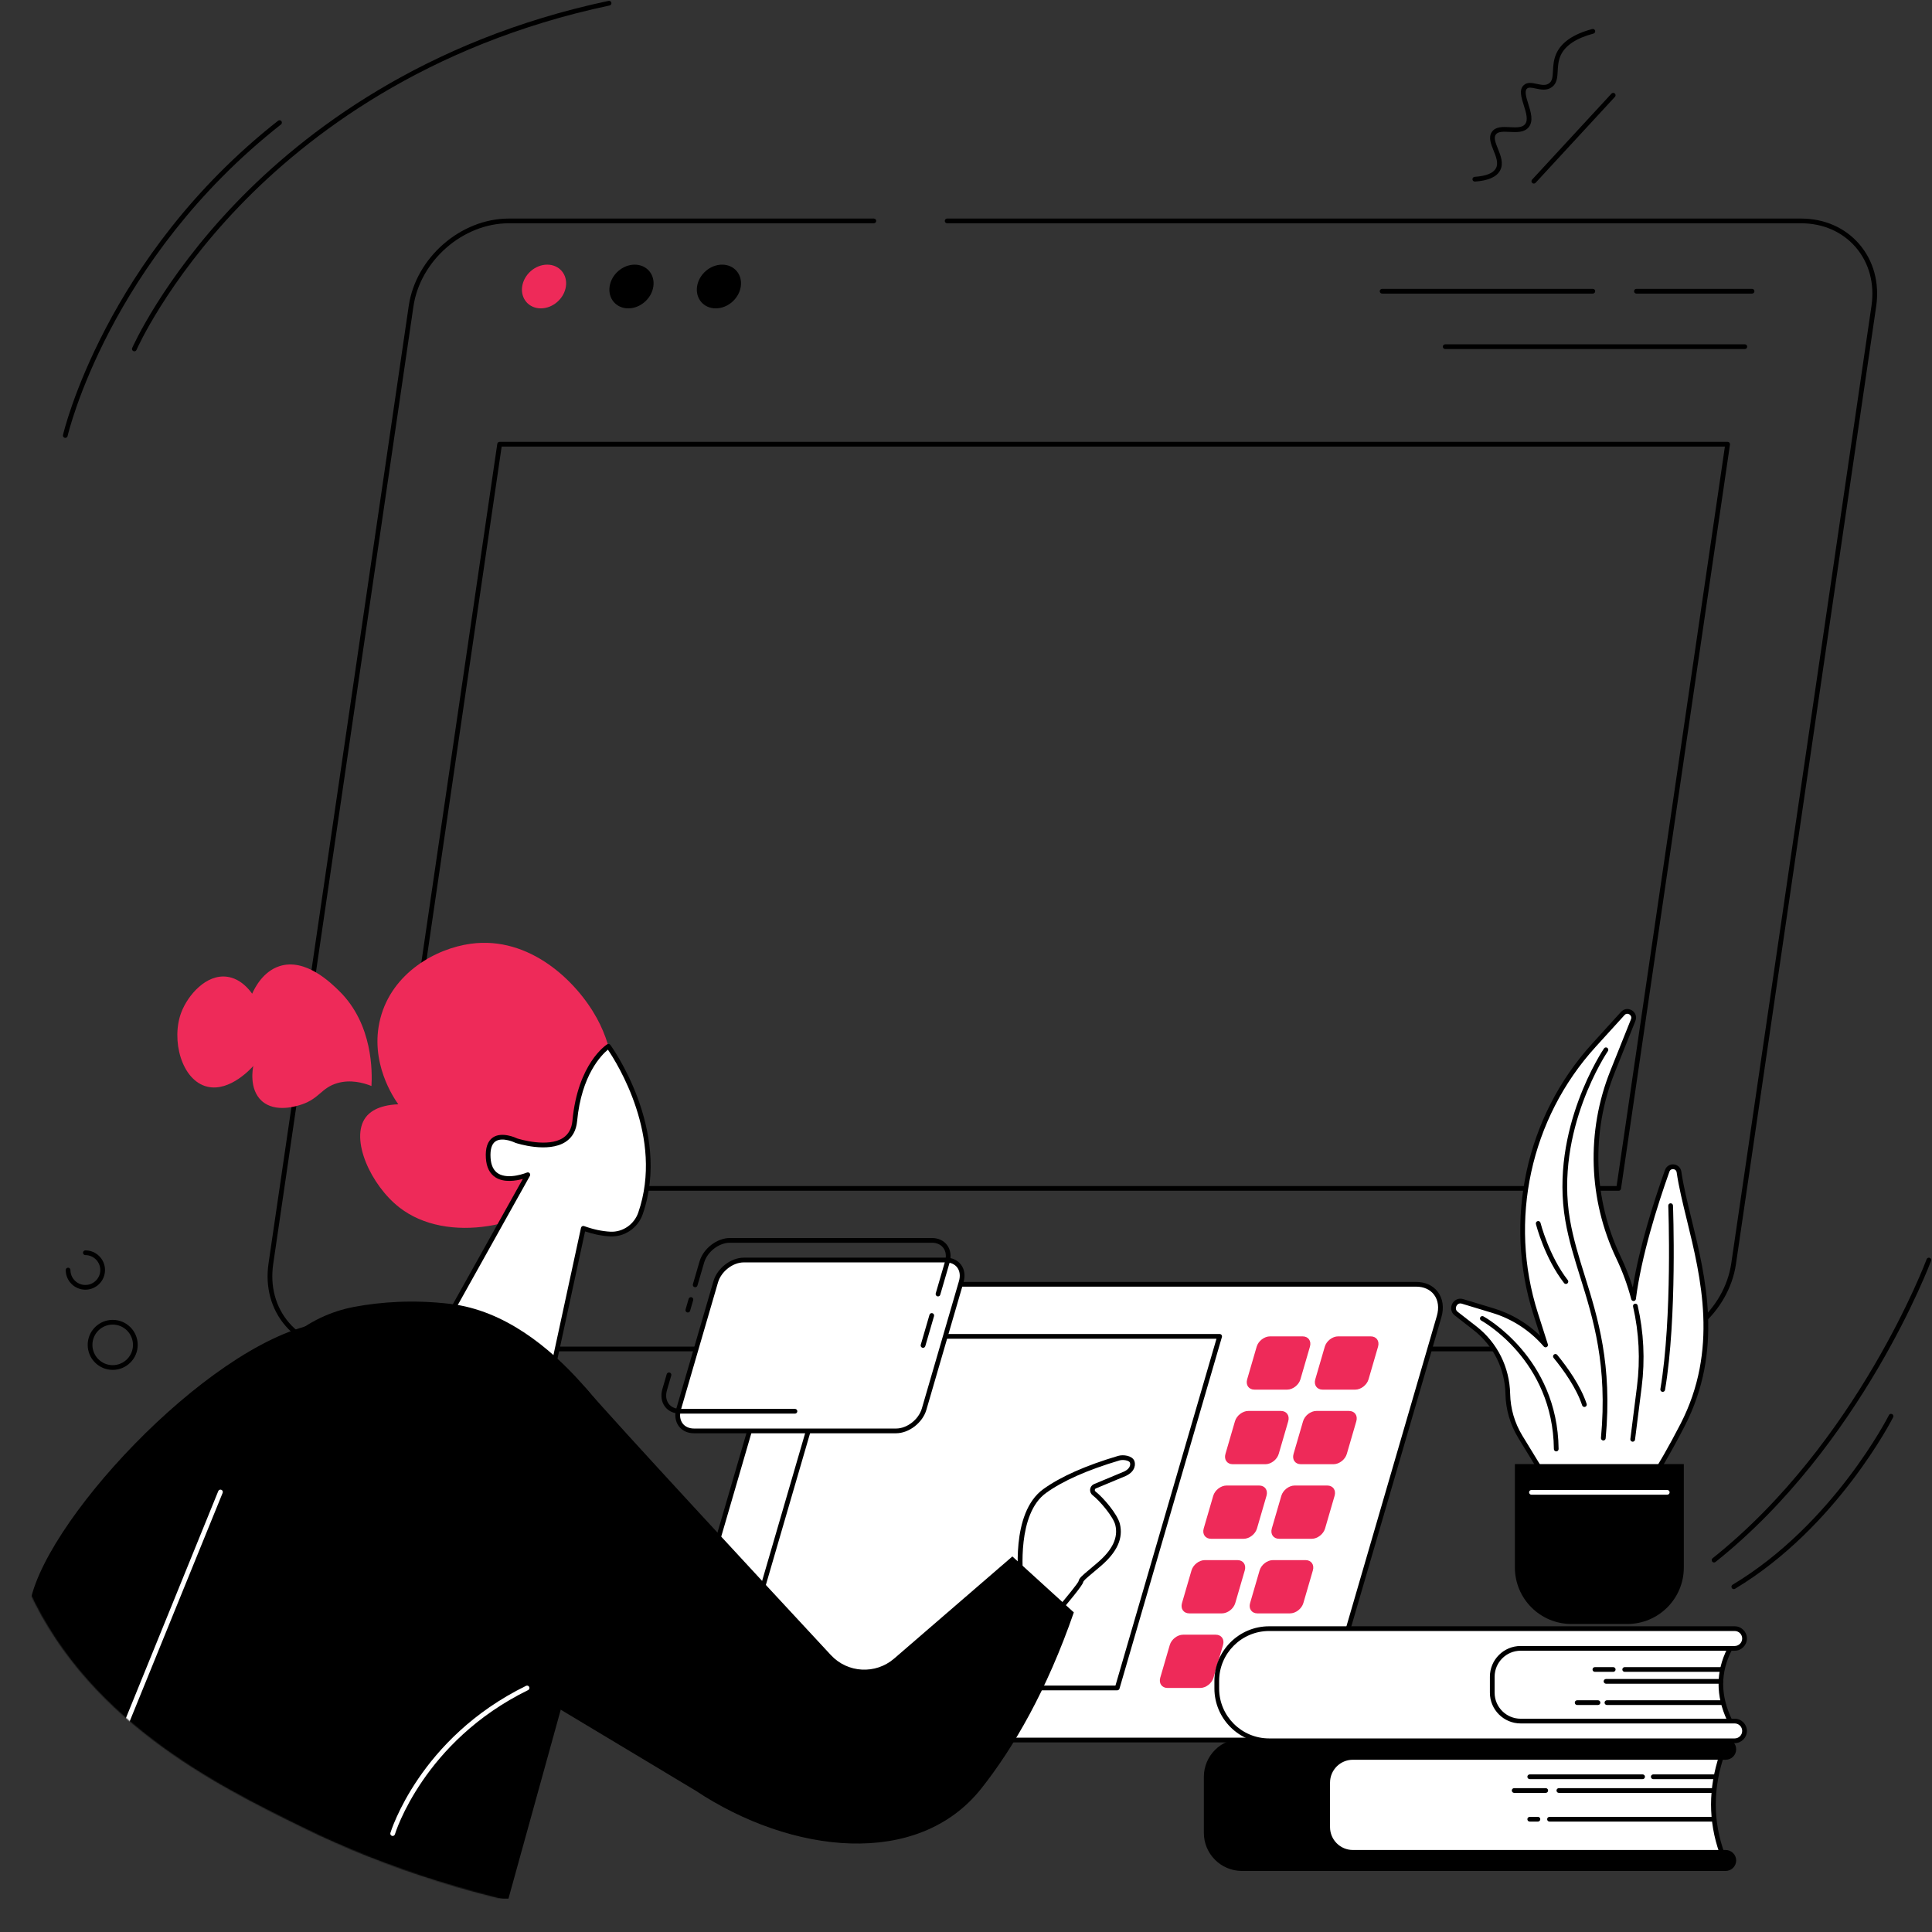 <svg width="1826" height="1826" viewBox="0 0 1826 1826" fill="none" xmlns="http://www.w3.org/2000/svg">
<rect x="0" y="0" width="1826" height="1826" fill="#333333" stroke="none"/>
<path d="M1546.11 1277.2H324.789C302.769 1277.2 283.249 1268.65 269.839 1253.13C256.229 1237.38 250.529 1216.4 253.799 1194.06L386.319 289.06C392.979 243.57 435.409 206.57 480.909 206.57H825.9C827.13 206.57 828.13 207.57 828.13 208.8C828.13 210.03 827.13 211.03 825.9 211.03H480.909C437.539 211.03 397.089 246.32 390.739 289.7L258.219 1194.7C255.139 1215.73 260.469 1235.44 273.219 1250.2C285.769 1264.73 304.089 1272.73 324.789 1272.73H1546.11C1589.48 1272.73 1629.93 1237.44 1636.28 1194.06L1768.8 289.06C1771.88 268.03 1766.55 248.32 1753.8 233.56C1741.24 219.03 1722.93 211.03 1702.23 211.03H895.17C893.94 211.03 892.94 210.03 892.94 208.8C892.94 207.57 893.94 206.57 895.17 206.57H1702.23C1724.25 206.57 1743.77 215.12 1757.19 230.64C1770.8 246.39 1776.5 267.37 1773.23 289.71L1640.71 1194.71C1634.04 1240.2 1591.61 1277.2 1546.11 1277.2Z" fill="black"/>
<path d="M1649.09 329.878H1365.89C1364.66 329.878 1363.66 328.878 1363.66 327.648C1363.66 326.418 1364.66 325.418 1365.89 325.418H1649.09C1650.32 325.418 1651.32 326.418 1651.32 327.648C1651.32 328.878 1650.33 329.878 1649.09 329.878Z" fill="black"/>
<path d="M534.85 270.789C533.18 282.199 522.57 291.449 511.16 291.449C499.75 291.449 491.85 282.199 493.52 270.789C495.19 259.379 505.8 250.129 517.21 250.129C528.62 250.129 536.53 259.379 534.85 270.789Z" fill="#EE2A59"/>
<path d="M617.498 270.789C615.828 282.199 605.218 291.449 593.808 291.449C582.398 291.449 574.498 282.199 576.168 270.789C577.838 259.379 588.448 250.129 599.858 250.129C611.278 250.129 619.168 259.379 617.498 270.789Z" fill="black"/>
<path d="M700.15 270.789C698.48 282.199 687.87 291.449 676.46 291.449C665.05 291.449 657.15 282.199 658.82 270.789C660.49 259.379 671.1 250.129 682.51 250.129C693.93 250.129 701.82 259.379 700.15 270.789Z" fill="black"/>
<path d="M1655.95 277.487H1546.62C1545.39 277.487 1544.39 276.487 1544.39 275.257C1544.39 274.027 1545.39 273.027 1546.62 273.027H1655.95C1657.18 273.027 1658.18 274.027 1658.18 275.257C1658.18 276.487 1657.18 277.487 1655.95 277.487Z" fill="black"/>
<path d="M1505.44 277.487H1306.27C1305.04 277.487 1304.04 276.487 1304.04 275.257C1304.04 274.027 1305.04 273.027 1306.27 273.027H1505.44C1506.67 273.027 1507.67 274.027 1507.67 275.257C1507.67 276.487 1506.67 277.487 1505.44 277.487Z" fill="black"/>
<path d="M1529.85 1125.42H369.209C368.559 1125.42 367.949 1125.14 367.519 1124.65C367.089 1124.16 366.909 1123.51 366.999 1122.87L469.999 419.519C470.159 418.419 471.099 417.609 472.209 417.609H1632.85C1633.5 417.609 1634.11 417.889 1634.54 418.379C1634.96 418.869 1635.15 419.519 1635.06 420.159L1532.07 1123.5C1531.9 1124.6 1530.96 1125.42 1529.85 1125.42ZM371.799 1120.95H1527.92L1630.26 422.079H474.139L371.799 1120.95Z" fill="black"/>
<path d="M1212.98 1644.56H653.916C637.016 1644.56 627.306 1630.86 632.236 1613.96L739.89 1244.42C744.81 1227.52 762.5 1213.82 779.4 1213.82H1338.46C1355.36 1213.82 1365.07 1227.52 1360.14 1244.42L1252.49 1613.96C1247.57 1630.86 1229.88 1644.56 1212.98 1644.56Z" fill="white"/>
<path d="M1212.98 1646.8H653.918C645.258 1646.8 637.978 1643.46 633.428 1637.38C628.628 1630.98 627.438 1622.44 630.088 1613.34L737.74 1243.8C742.91 1226.04 761.6 1211.59 779.4 1211.59H1338.46C1347.12 1211.59 1354.4 1214.93 1358.95 1221C1363.75 1227.4 1364.94 1235.94 1362.29 1245.04L1254.64 1614.58C1249.47 1632.35 1230.78 1646.8 1212.98 1646.8ZM779.4 1216.06C763.45 1216.06 746.69 1229.06 742.03 1245.05L634.378 1614.59C632.128 1622.31 633.058 1629.45 636.998 1634.7C640.688 1639.62 646.698 1642.33 653.918 1642.33H1212.98C1228.93 1642.33 1245.69 1629.33 1250.35 1613.34L1358 1243.8C1360.25 1236.08 1359.32 1228.94 1355.38 1223.69C1351.69 1218.77 1345.68 1216.06 1338.46 1216.06H779.4Z" fill="black"/>
<path d="M1231.16 1263.05H1200.32C1194.93 1263.05 1189.29 1267.42 1187.72 1272.8L1178.74 1303.64C1177.17 1309.03 1180.27 1313.39 1185.65 1313.39H1216.49C1221.88 1313.39 1227.52 1309.02 1229.08 1303.64L1238.06 1272.8C1239.64 1267.42 1236.55 1263.05 1231.16 1263.05Z" fill="#EE2A59"/>
<path d="M1295.53 1263.05H1264.69C1259.3 1263.05 1253.66 1267.42 1252.1 1272.8L1243.12 1303.64C1241.55 1309.03 1244.65 1313.39 1250.03 1313.39H1280.87C1286.26 1313.39 1291.9 1309.02 1293.46 1303.64L1302.44 1272.8C1304.01 1267.42 1300.91 1263.05 1295.53 1263.05Z" fill="#EE2A59"/>
<path d="M1210.63 1333.54H1179.79C1174.4 1333.54 1168.76 1337.91 1167.2 1343.29L1158.22 1374.13C1156.65 1379.52 1159.75 1383.88 1165.13 1383.88H1195.97C1201.36 1383.88 1207 1379.51 1208.57 1374.13L1217.55 1343.29C1219.11 1337.91 1216.01 1333.54 1210.63 1333.54Z" fill="#EE2A59"/>
<path d="M1274.99 1333.54H1244.15C1238.76 1333.54 1233.12 1337.91 1231.56 1343.29L1222.58 1374.13C1221.01 1379.52 1224.11 1383.88 1229.49 1383.88H1260.33C1265.72 1383.88 1271.36 1379.51 1272.92 1374.13L1281.9 1343.29C1283.47 1337.91 1280.38 1333.54 1274.99 1333.54Z" fill="#EE2A59"/>
<path d="M1190.09 1404.02H1159.25C1153.86 1404.02 1148.22 1408.39 1146.65 1413.77L1137.67 1444.61C1136.1 1450 1139.2 1454.36 1144.58 1454.36H1175.42C1180.81 1454.36 1186.45 1449.99 1188.02 1444.61L1197 1413.77C1198.58 1408.39 1195.48 1404.02 1190.09 1404.02Z" fill="#EE2A59"/>
<path d="M1254.46 1404.02H1223.62C1218.23 1404.02 1212.59 1408.39 1211.02 1413.77L1202.04 1444.61C1200.47 1450 1203.57 1454.36 1208.95 1454.36H1239.79C1245.18 1454.36 1250.81 1449.99 1252.38 1444.61L1261.36 1413.77C1262.94 1408.39 1259.85 1404.02 1254.46 1404.02Z" fill="#EE2A59"/>
<path d="M1169.56 1474.52H1138.72C1133.33 1474.52 1127.69 1478.89 1126.12 1484.27L1117.14 1515.11C1115.57 1520.5 1118.67 1524.86 1124.05 1524.86H1154.89C1160.28 1524.86 1165.92 1520.49 1167.49 1515.11L1176.47 1484.27C1178.04 1478.89 1174.95 1474.52 1169.56 1474.52Z" fill="#EE2A59"/>
<path d="M1233.93 1474.52H1203.09C1197.7 1474.52 1192.06 1478.89 1190.49 1484.27L1181.51 1515.11C1179.94 1520.5 1183.04 1524.86 1188.42 1524.86H1219.26C1224.65 1524.86 1230.29 1520.49 1231.85 1515.11L1240.83 1484.27C1242.41 1478.89 1239.31 1474.52 1233.93 1474.52Z" fill="#EE2A59"/>
<path d="M1149.03 1545.01H1118.19C1112.8 1545.01 1107.16 1549.38 1105.59 1554.76L1096.61 1585.6C1095.04 1590.99 1098.14 1595.35 1103.52 1595.35H1134.36C1139.75 1595.35 1145.39 1590.98 1146.95 1585.6L1155.93 1554.76C1157.51 1549.38 1154.41 1545.01 1149.03 1545.01Z" fill="#EE2A59"/>
<path d="M1213.39 1545.01H1182.55C1177.16 1545.01 1171.52 1549.38 1169.95 1554.76L1160.97 1585.6C1159.4 1590.99 1162.5 1595.35 1167.88 1595.35H1198.72C1204.11 1595.35 1209.75 1590.98 1211.31 1585.6L1220.29 1554.76C1221.87 1549.38 1218.78 1545.01 1213.39 1545.01Z" fill="white"/>
<path d="M1055.93 1595.35H693.16L789.97 1263.04H1152.73L1055.93 1595.35Z" fill="white"/>
<path d="M1055.93 1597.58H693.159C692.459 1597.58 691.799 1597.25 691.369 1596.69C690.949 1596.13 690.819 1595.4 691.009 1594.73L787.809 1262.42C788.089 1261.47 788.959 1260.81 789.949 1260.81H1152.72C1153.42 1260.81 1154.09 1261.14 1154.51 1261.7C1154.93 1262.26 1155.06 1262.99 1154.87 1263.66L1058.07 1595.97C1057.8 1596.93 1056.92 1597.58 1055.93 1597.58ZM696.139 1593.12H1054.25L1149.75 1265.28H791.639L696.139 1593.12Z" fill="black"/>
<path d="M893.91 1190.9H703.02C691.66 1190.9 679.78 1200.11 676.47 1211.46L641.396 1331.84C638.086 1343.19 644.616 1352.4 655.966 1352.4H846.86C858.22 1352.4 870.1 1343.19 873.41 1331.84L908.48 1211.46C911.79 1200.1 905.27 1190.9 893.91 1190.9Z" fill="white"/>
<path d="M846.87 1354.63H655.966C649.916 1354.63 644.816 1352.28 641.606 1348.01C638.236 1343.52 637.396 1337.55 639.246 1331.21L674.32 1210.83C677.88 1198.61 690.75 1188.66 703.01 1188.66H893.91C899.97 1188.66 905.06 1191.01 908.27 1195.28C911.64 1199.77 912.48 1205.73 910.63 1212.08L875.56 1332.46C872 1344.68 859.13 1354.63 846.87 1354.63ZM703.02 1193.13C692.61 1193.13 681.66 1201.63 678.61 1212.08L643.536 1332.46C642.096 1337.42 642.676 1341.99 645.186 1345.33C647.526 1348.45 651.356 1350.16 655.966 1350.16H846.86C857.27 1350.16 868.22 1341.66 871.27 1331.21L906.34 1210.83C907.78 1205.87 907.2 1201.3 904.7 1197.96C902.36 1194.84 898.53 1193.13 893.92 1193.13H703.02Z" fill="black"/>
<path d="M751.36 1336.06H642.818C636.758 1336.06 631.668 1333.71 628.458 1329.44C625.088 1324.95 624.248 1318.98 626.098 1312.64L630.138 1298.77C630.478 1297.58 631.728 1296.91 632.908 1297.25C634.088 1297.59 634.768 1298.83 634.428 1300.02L630.388 1313.89C628.948 1318.85 629.528 1323.42 632.028 1326.76C634.368 1329.88 638.198 1331.59 642.808 1331.59H751.35C752.58 1331.59 753.579 1332.59 753.579 1333.82C753.579 1335.05 752.59 1336.06 751.36 1336.06Z" fill="black"/>
<path d="M650.097 1240.48C649.887 1240.48 649.677 1240.45 649.467 1240.39C648.287 1240.05 647.607 1238.81 647.947 1237.62L650.867 1227.59C651.207 1226.41 652.457 1225.73 653.637 1226.07C654.817 1226.41 655.497 1227.65 655.157 1228.84L652.237 1238.87C651.957 1239.85 651.067 1240.48 650.097 1240.48Z" fill="black"/>
<path d="M886.54 1225.29C886.33 1225.29 886.12 1225.26 885.91 1225.2C884.73 1224.86 884.05 1223.62 884.39 1222.43L893.18 1192.26C894.62 1187.3 894.04 1182.73 891.53 1179.39C889.19 1176.27 885.36 1174.56 880.75 1174.56H689.85C679.44 1174.56 668.49 1183.06 665.44 1193.51L659.178 1215.01C658.838 1216.2 657.588 1216.88 656.408 1216.53C655.228 1216.19 654.548 1214.95 654.888 1213.76L661.148 1192.26C664.71 1180.03 677.58 1170.09 689.84 1170.09H880.74C886.79 1170.09 891.89 1172.44 895.1 1176.71C898.47 1181.2 899.31 1187.17 897.46 1193.51L888.67 1223.68C888.4 1224.66 887.51 1225.29 886.54 1225.29Z" fill="black"/>
<path d="M872.39 1273.87C872.18 1273.87 871.97 1273.84 871.76 1273.78C870.58 1273.44 869.9 1272.2 870.24 1271.01L878.49 1242.67C878.83 1241.48 880.07 1240.8 881.26 1241.15C882.44 1241.49 883.12 1242.73 882.78 1243.92L874.53 1272.26C874.25 1273.24 873.36 1273.87 872.39 1273.87Z" fill="black"/>
<path d="M1635.12 1626.65C1624.09 1603.96 1623.04 1581.09 1635.12 1557.99L1626.45 1547.59L1389.36 1555.39L1397.53 1630.71L1627.03 1633.35L1635.12 1626.65Z" fill="white"/>
<path d="M1627.03 1635.57C1627.02 1635.57 1627.01 1635.57 1627 1635.57L1397.5 1632.93C1396.37 1632.92 1395.43 1632.06 1395.31 1630.94L1387.14 1555.62C1387.07 1555 1387.27 1554.39 1387.67 1553.92C1388.08 1553.45 1388.66 1553.17 1389.28 1553.15L1626.37 1545.35C1627.14 1545.32 1627.72 1545.62 1628.16 1546.15L1636.83 1556.55C1637.41 1557.24 1637.51 1558.22 1637.09 1559.01C1625.81 1580.6 1625.82 1602.4 1637.12 1625.67C1637.57 1626.6 1637.33 1627.71 1636.54 1628.37L1628.45 1635.07C1628.06 1635.39 1627.55 1635.57 1627.03 1635.57ZM1399.54 1628.49L1626.24 1631.1L1632.36 1626.04C1621.54 1602.78 1621.58 1580 1632.46 1558.28L1625.44 1549.86L1391.85 1557.54L1399.54 1628.49Z" fill="black"/>
<path d="M1199.47 1539.29H1511.94H1639.52C1644.66 1539.29 1648.83 1543.46 1648.83 1548.6C1648.83 1553.74 1644.66 1557.91 1639.52 1557.91H1437.21C1422.4 1557.91 1410.39 1569.92 1410.39 1584.73V1599.81C1410.39 1614.62 1422.4 1626.63 1437.21 1626.63H1639.52C1644.66 1626.63 1648.83 1630.8 1648.83 1635.94C1648.83 1641.08 1644.66 1645.25 1639.52 1645.25H1199.47C1172.16 1645.25 1150.01 1623.11 1150.01 1595.79V1588.73C1150.01 1561.43 1172.15 1539.29 1199.47 1539.29Z" fill="white"/>
<path d="M1639.52 1647.5H1199.47C1170.97 1647.5 1147.78 1624.31 1147.78 1595.81V1588.75C1147.78 1560.25 1170.97 1537.06 1199.47 1537.06H1639.52C1645.89 1537.06 1651.07 1542.24 1651.07 1548.61C1651.07 1554.98 1645.89 1560.16 1639.52 1560.16H1437.21C1423.65 1560.16 1412.62 1571.19 1412.62 1584.75V1599.83C1412.62 1613.39 1423.65 1624.42 1437.21 1624.42H1639.52C1645.89 1624.42 1651.07 1629.6 1651.07 1635.97C1651.07 1642.32 1645.89 1647.5 1639.52 1647.5ZM1199.47 1541.52C1173.43 1541.52 1152.24 1562.7 1152.24 1588.75V1595.81C1152.24 1621.85 1173.42 1643.04 1199.47 1643.04H1639.52C1643.42 1643.04 1646.6 1639.86 1646.6 1635.96C1646.6 1632.06 1643.42 1628.88 1639.52 1628.88H1437.21C1421.19 1628.88 1408.15 1615.85 1408.15 1599.82V1584.74C1408.15 1568.72 1421.18 1555.68 1437.21 1555.68H1639.52C1643.42 1555.68 1646.6 1552.5 1646.6 1548.6C1646.6 1544.7 1643.42 1541.52 1639.52 1541.52H1199.47Z" fill="black"/>
<path d="M1524.71 1580.12H1507.38C1506.15 1580.12 1505.15 1579.12 1505.15 1577.89C1505.15 1576.66 1506.15 1575.66 1507.38 1575.66H1524.71C1525.94 1575.66 1526.94 1576.66 1526.94 1577.89C1526.94 1579.12 1525.94 1580.12 1524.71 1580.12Z" fill="black"/>
<path d="M1627.28 1580.12H1535.55C1534.32 1580.12 1533.32 1579.12 1533.32 1577.89C1533.32 1576.66 1534.32 1575.66 1535.55 1575.66H1627.28C1628.51 1575.66 1629.51 1576.66 1629.51 1577.89C1629.51 1579.12 1628.52 1580.12 1627.28 1580.12Z" fill="black"/>
<path d="M1626.44 1591.34H1517.91C1516.68 1591.34 1515.68 1590.34 1515.68 1589.11C1515.68 1587.88 1516.68 1586.88 1517.91 1586.88H1626.44C1627.67 1586.88 1628.67 1587.88 1628.67 1589.11C1628.67 1590.34 1627.67 1591.34 1626.44 1591.34Z" fill="black"/>
<path d="M1510.33 1611.45H1490.61C1489.38 1611.45 1488.38 1610.45 1488.38 1609.22C1488.38 1607.99 1489.38 1606.99 1490.61 1606.99H1510.33C1511.56 1606.99 1512.56 1607.99 1512.56 1609.22C1512.57 1610.45 1511.57 1611.45 1510.33 1611.45Z" fill="black"/>
<path d="M1627.28 1611.45H1518.75C1517.52 1611.45 1516.52 1610.45 1516.52 1609.22C1516.52 1607.99 1517.52 1606.99 1518.75 1606.99H1627.28C1628.51 1606.99 1629.51 1607.99 1629.51 1609.22C1629.51 1610.45 1628.52 1611.45 1627.28 1611.45Z" fill="black"/>
<path d="M1628.27 1753.53H1230.79V1656.15H1628.27C1616.54 1689.05 1616.22 1721.52 1628.27 1753.53Z" fill="white"/>
<path d="M1628.27 1755.77H1230.79C1229.56 1755.77 1228.56 1754.77 1228.56 1753.54V1656.16C1228.56 1654.93 1229.56 1653.93 1230.79 1653.93H1628.27C1629 1653.93 1629.68 1654.28 1630.1 1654.88C1630.52 1655.47 1630.62 1656.23 1630.38 1656.92C1618.73 1689.59 1618.72 1721.84 1630.37 1752.76C1630.63 1753.45 1630.53 1754.21 1630.12 1754.82C1629.69 1755.41 1629.01 1755.77 1628.27 1755.77ZM1233.03 1751.3H1625.09C1614.51 1721.23 1614.53 1690 1625.14 1658.39H1233.03V1751.3Z" fill="black"/>
<path d="M1278.64 1660.96H1631C1635.24 1660.96 1638.67 1657.53 1638.67 1653.3C1638.67 1649.07 1635.23 1645.62 1631 1645.62H1173.75C1155.13 1645.62 1140.03 1660.72 1140.03 1679.34V1732.36C1140.03 1750.98 1155.13 1766.08 1173.75 1766.08H1631C1635.24 1766.08 1638.67 1762.63 1638.67 1758.4C1638.67 1754.16 1635.23 1750.73 1631 1750.73H1278.64C1265.48 1750.73 1254.82 1740.06 1254.82 1726.91V1684.81C1254.82 1671.63 1265.49 1660.96 1278.64 1660.96Z" fill="black"/>
<path d="M1631.01 1768.29H1173.76C1153.94 1768.29 1137.81 1752.16 1137.81 1732.34V1679.33C1137.81 1659.51 1153.94 1643.38 1173.76 1643.38H1631.01C1636.47 1643.38 1640.92 1647.82 1640.92 1653.29C1640.92 1658.76 1636.48 1663.2 1631.01 1663.2H1278.65C1266.75 1663.2 1257.06 1672.89 1257.06 1684.79V1726.9C1257.06 1738.8 1266.75 1748.49 1278.65 1748.49H1631.01C1636.47 1748.49 1640.92 1752.93 1640.92 1758.4C1640.91 1763.84 1636.47 1768.29 1631.01 1768.29ZM1173.76 1647.85C1156.4 1647.85 1142.28 1661.97 1142.28 1679.33V1732.34C1142.28 1749.7 1156.4 1763.82 1173.76 1763.82H1631.01C1634.01 1763.82 1636.45 1761.38 1636.45 1758.38C1636.45 1755.38 1634.01 1752.94 1631.01 1752.94H1278.65C1264.28 1752.94 1252.6 1741.25 1252.6 1726.89V1684.78C1252.6 1670.41 1264.29 1658.73 1278.65 1658.73H1631.01C1634.01 1658.73 1636.45 1656.29 1636.45 1653.29C1636.45 1650.29 1634.01 1647.85 1631.01 1647.85H1173.76Z" fill="black"/>
<path d="M1621.24 1681.51H1562.55C1561.32 1681.51 1560.32 1680.51 1560.32 1679.28C1560.32 1678.05 1561.32 1677.05 1562.55 1677.05H1621.24C1622.47 1677.05 1623.47 1678.05 1623.47 1679.28C1623.48 1680.51 1622.48 1681.51 1621.24 1681.51Z" fill="black"/>
<path d="M1552.49 1681.51H1445.8C1444.57 1681.51 1443.57 1680.51 1443.57 1679.28C1443.57 1678.05 1444.57 1677.05 1445.8 1677.05H1552.49C1553.72 1677.05 1554.72 1678.05 1554.72 1679.28C1554.72 1680.51 1553.72 1681.51 1552.49 1681.51Z" fill="black"/>
<path d="M1620.01 1694.51H1473.34C1472.11 1694.51 1471.11 1693.51 1471.11 1692.28C1471.11 1691.05 1472.11 1690.05 1473.34 1690.05H1620.01C1621.24 1690.05 1622.24 1691.05 1622.24 1692.28C1622.24 1693.51 1621.24 1694.51 1620.01 1694.51Z" fill="black"/>
<path d="M1460.93 1694.51H1431.08C1429.85 1694.51 1428.85 1693.51 1428.85 1692.28C1428.85 1691.05 1429.85 1690.05 1431.08 1690.05H1460.93C1462.16 1690.05 1463.16 1691.05 1463.16 1692.28C1463.16 1693.51 1462.16 1694.51 1460.93 1694.51Z" fill="black"/>
<path d="M1620.01 1721.64H1464.48C1463.25 1721.64 1462.25 1720.64 1462.25 1719.41C1462.25 1718.18 1463.25 1717.18 1464.48 1717.18H1620.01C1621.24 1717.18 1622.24 1718.18 1622.24 1719.41C1622.24 1720.64 1621.24 1721.64 1620.01 1721.64Z" fill="black"/>
<path d="M1453.55 1721.64H1445.8C1444.57 1721.64 1443.57 1720.64 1443.57 1719.41C1443.57 1718.18 1444.57 1717.18 1445.8 1717.18H1453.55C1454.78 1717.18 1455.78 1718.18 1455.78 1719.41C1455.78 1720.64 1454.78 1721.64 1453.55 1721.64Z" fill="black"/>
<path d="M1586.89 1107.77C1586.02 1101.73 1577.76 1100.86 1575.72 1106.6C1564.95 1136.89 1549.19 1186.05 1543.92 1227.42C1540.44 1214.15 1535.72 1201.18 1529.76 1188.69C1503.4 1133.52 1501.33 1069.69 1524.06 1012.9L1543.57 964.15C1546.04 957.99 1538.18 952.98 1533.73 957.88L1506.33 988.03C1444.16 1056.42 1423.17 1153.24 1451.36 1241.59L1460.8 1271.16C1447.73 1255.97 1430.54 1244.6 1410.99 1238.68L1382.25 1229.98C1375.27 1227.87 1370.59 1237.09 1376.36 1241.57L1394.02 1255.31C1413.16 1270.19 1424.58 1293.03 1425.08 1317.41C1425.38 1331.74 1429.45 1345.72 1436.89 1357.93L1465.45 1404.77L1517.68 1409.46C1508.48 1442.01 1500.28 1465.93 1500.28 1465.93C1500.28 1465.93 1534.39 1455.27 1590.25 1346.86C1637.42 1255.36 1595.37 1166.92 1586.89 1107.77ZM1518.98 1403.15L1519.42 1403.24C1519.36 1403.44 1519.31 1403.65 1519.25 1403.85L1518.98 1403.15Z" fill="white"/>
<path d="M1500.28 1468.15C1499.69 1468.15 1499.11 1467.91 1498.68 1467.47C1498.09 1466.87 1497.89 1465.98 1498.17 1465.19C1498.25 1464.96 1506.02 1442.23 1514.8 1411.42L1465.26 1406.98C1464.56 1406.92 1463.92 1406.52 1463.55 1405.92L1434.99 1359.08C1427.35 1346.55 1423.15 1332.16 1422.85 1317.45C1422.36 1293.62 1411.35 1271.61 1392.65 1257.06L1374.99 1243.32C1370.97 1240.19 1370.87 1235.49 1372.57 1232.22C1374.24 1228.99 1378.08 1226.37 1382.9 1227.83L1411.64 1236.53C1428.23 1241.55 1443.28 1250.44 1455.69 1262.47L1449.24 1242.25C1420.87 1153.34 1442.12 1055.34 1504.69 986.509L1532.09 956.359C1534.82 953.349 1538.96 952.779 1542.39 954.929C1545.29 956.739 1547.42 960.549 1545.65 964.959L1526.14 1013.71C1503.69 1069.8 1505.74 1133.22 1531.78 1187.7C1536.24 1197.04 1540.07 1206.8 1543.21 1216.8C1549.38 1178.6 1562.9 1135.97 1573.63 1105.82C1574.9 1102.27 1578.27 1100.16 1581.95 1100.51C1585.69 1100.88 1588.57 1103.66 1589.11 1107.42C1591.02 1120.73 1594.7 1135.77 1598.59 1151.69C1612.18 1207.24 1629.09 1276.37 1592.25 1347.86C1536.59 1455.85 1502.38 1467.59 1500.96 1468.04C1500.73 1468.12 1500.5 1468.15 1500.28 1468.15ZM1466.78 1402.64L1517.89 1407.23C1518.55 1407.29 1519.15 1407.64 1519.53 1408.19C1519.91 1408.74 1520.02 1409.42 1519.84 1410.07C1513.23 1433.44 1507.08 1452.54 1504.17 1461.37C1515.13 1454.42 1545.29 1429.27 1588.28 1345.84C1624.36 1275.84 1607.66 1207.6 1594.25 1152.77C1590.33 1136.74 1586.63 1121.61 1584.68 1108.08C1584.38 1106 1582.84 1105.11 1581.5 1104.98C1580.18 1104.87 1578.52 1105.4 1577.83 1107.34C1566.2 1140.03 1551.27 1187.45 1546.14 1227.7C1546 1228.76 1545.14 1229.58 1544.07 1229.65C1543.03 1229.7 1542.04 1229.03 1541.76 1227.99C1538.28 1214.74 1533.56 1201.84 1527.74 1189.66C1501.17 1134.05 1499.07 1069.32 1521.98 1012.08L1541.49 963.329C1542.36 961.169 1541.23 959.509 1540.01 958.749C1538.76 957.959 1536.9 957.719 1535.38 959.399L1507.98 989.549C1446.48 1057.2 1425.6 1153.53 1453.49 1240.93L1462.92 1270.5C1463.24 1271.51 1462.81 1272.61 1461.88 1273.13C1460.96 1273.65 1459.79 1273.45 1459.1 1272.64C1446.13 1257.57 1429.27 1246.58 1410.33 1240.84L1381.59 1232.14C1379.06 1231.37 1377.32 1232.76 1376.52 1234.31C1375.74 1235.82 1375.58 1238.17 1377.72 1239.84L1395.38 1253.58C1415.15 1268.96 1426.78 1292.22 1427.3 1317.4C1427.59 1331.32 1431.56 1344.95 1438.79 1356.8L1466.78 1402.64ZM1519.26 1406.07C1518.34 1406.07 1517.52 1405.51 1517.18 1404.65L1516.91 1403.95C1516.61 1403.19 1516.75 1402.33 1517.28 1401.71C1517.8 1401.08 1518.62 1400.79 1519.42 1400.95L1519.86 1401.04C1520.47 1401.16 1521 1401.53 1521.33 1402.06C1521.66 1402.59 1521.75 1403.23 1521.58 1403.83L1521.41 1404.44C1521.15 1405.36 1520.33 1406.02 1519.37 1406.07C1519.33 1406.07 1519.29 1406.07 1519.26 1406.07Z" fill="black"/>
<path d="M1543.11 1362.6C1543.02 1362.6 1542.92 1362.59 1542.83 1362.58C1541.6 1362.43 1540.74 1361.31 1540.89 1360.09L1547.18 1310.32C1550.38 1285.07 1549.13 1259.68 1543.47 1234.87C1543.2 1233.67 1543.95 1232.47 1545.15 1232.2C1546.36 1231.91 1547.55 1232.68 1547.82 1233.88C1553.59 1259.2 1554.87 1285.11 1551.61 1310.89L1545.32 1360.66C1545.18 1361.78 1544.22 1362.6 1543.11 1362.6Z" fill="black"/>
<path d="M1515.35 1361.45C1515.28 1361.45 1515.21 1361.45 1515.14 1361.44C1513.91 1361.32 1513.01 1360.24 1513.12 1359.01C1519.53 1290.4 1505.75 1246.21 1493.59 1207.23C1487.95 1189.16 1482.63 1172.09 1479.46 1153.73C1464.51 1066.95 1515.48 991.659 1516 990.909C1516.7 989.899 1518.09 989.629 1519.1 990.339C1520.12 991.039 1520.37 992.429 1519.68 993.439C1519.17 994.179 1469.23 1068.03 1483.86 1152.97C1486.98 1171.05 1492.26 1187.98 1497.85 1205.91C1510.14 1245.3 1524.06 1289.94 1517.57 1359.43C1517.47 1360.59 1516.49 1361.45 1515.35 1361.45Z" fill="black"/>
<path d="M1497.47 1329.77C1496.53 1329.77 1495.66 1329.18 1495.35 1328.24C1489.94 1311.84 1477.68 1294.78 1468.35 1283.36C1467.57 1282.4 1467.71 1281 1468.67 1280.22C1469.63 1279.44 1471.03 1279.58 1471.81 1280.54C1481.38 1292.26 1493.97 1309.8 1499.59 1326.85C1499.98 1328.02 1499.34 1329.28 1498.17 1329.67C1497.94 1329.73 1497.7 1329.77 1497.47 1329.77Z" fill="black"/>
<path d="M1571.49 1315.5C1571.37 1315.5 1571.24 1315.49 1571.11 1315.47C1569.9 1315.26 1569.08 1314.11 1569.28 1312.89C1580.75 1245.07 1576.78 1140.63 1576.74 1139.59C1576.69 1138.36 1577.65 1137.32 1578.88 1137.27C1580.15 1137.23 1581.15 1138.18 1581.2 1139.41C1581.24 1140.46 1585.23 1245.36 1573.69 1313.64C1573.5 1314.73 1572.56 1315.5 1571.49 1315.5Z" fill="black"/>
<path d="M1470.86 1371.75C1469.64 1371.75 1468.64 1370.76 1468.63 1369.54C1467.82 1285.37 1400.63 1248.45 1399.95 1248.09C1398.86 1247.51 1398.45 1246.15 1399.03 1245.07C1399.61 1243.98 1400.96 1243.57 1402.05 1244.15C1402.75 1244.53 1472.25 1282.72 1473.09 1369.5C1473.1 1370.73 1472.11 1371.74 1470.88 1371.76C1470.88 1371.75 1470.87 1371.75 1470.86 1371.75Z" fill="black"/>
<path d="M1480.01 1213.5C1479.34 1213.5 1478.69 1213.2 1478.25 1212.64C1459.88 1189.04 1451.98 1158.13 1451.65 1156.83C1451.35 1155.63 1452.08 1154.42 1453.27 1154.12C1454.45 1153.82 1455.68 1154.55 1455.98 1155.74C1456.06 1156.05 1463.99 1187.05 1481.77 1209.89C1482.53 1210.86 1482.35 1212.27 1481.38 1213.02C1480.97 1213.35 1480.49 1213.5 1480.01 1213.5Z" fill="black"/>
<path d="M1538.03 1534.88H1485.19C1455.69 1534.88 1431.77 1510.96 1431.77 1481.46V1383.78H1591.44V1481.46C1591.45 1510.96 1567.53 1534.88 1538.03 1534.88Z" fill="black"/>
<path d="M1575.79 1412.69H1447.42C1446.19 1412.69 1445.19 1411.69 1445.19 1410.46C1445.19 1409.23 1446.19 1408.23 1447.42 1408.23H1575.79C1577.02 1408.23 1578.02 1409.23 1578.02 1410.46C1578.02 1411.69 1577.02 1412.69 1575.79 1412.69Z" fill="white"/>
<path d="M1620.01 1476.75C1619.35 1476.75 1618.7 1476.46 1618.26 1475.91C1617.49 1474.95 1617.65 1473.54 1618.62 1472.77C1755.95 1363.33 1820.3 1191.84 1820.93 1190.12C1821.36 1188.96 1822.65 1188.37 1823.8 1188.8C1824.96 1189.23 1825.55 1190.51 1825.12 1191.67C1824.48 1193.4 1759.7 1366.06 1621.4 1476.27C1620.99 1476.59 1620.5 1476.75 1620.01 1476.75Z" fill="black"/>
<path d="M1638.68 1501.92C1637.92 1501.92 1637.18 1501.53 1636.76 1500.84C1636.13 1499.78 1636.47 1498.41 1637.53 1497.78C1732.87 1440.57 1784.78 1338.53 1785.29 1337.5C1785.84 1336.4 1787.18 1335.95 1788.29 1336.51C1789.39 1337.06 1789.84 1338.4 1789.29 1339.51C1788.77 1340.54 1736.31 1443.72 1639.83 1501.61C1639.47 1501.82 1639.07 1501.92 1638.68 1501.92Z" fill="black"/>
<path d="M126.969 332.041C126.669 332.041 126.369 331.981 126.079 331.851C124.949 331.361 124.429 330.041 124.919 328.911C125.199 328.271 153.639 263.881 223.079 191.671C287.129 125.061 400.209 37.88 575.189 0.821C576.399 0.571 577.579 1.341 577.839 2.541C578.099 3.751 577.319 4.931 576.119 5.191C402.249 42.011 289.919 128.601 226.299 194.761C157.409 266.401 129.289 330.051 129.019 330.691C128.649 331.541 127.829 332.041 126.969 332.041Z" fill="black"/>
<path d="M61.707 413.861C61.547 413.861 61.377 413.841 61.217 413.811C60.017 413.541 59.257 412.341 59.527 411.141C59.907 409.471 99.037 242.951 262.807 114.111C263.777 113.351 265.177 113.511 265.947 114.491C266.707 115.461 266.537 116.861 265.567 117.631C103.017 245.501 64.247 410.481 63.877 412.131C63.647 413.161 62.727 413.861 61.707 413.861Z" fill="black"/>
<path d="M1393.91 171.601C1392.75 171.601 1391.76 170.699 1391.68 169.519C1391.6 168.289 1392.53 167.23 1393.76 167.14C1404.65 166.41 1411.43 163.649 1413.91 158.929C1416.41 154.159 1413.96 148.09 1411.6 142.23C1409.11 136.05 1406.53 129.659 1410.05 124.619C1413.61 119.519 1420.43 119.86 1427.04 120.2C1433.02 120.5 1438.68 120.791 1441.41 117.351C1444.55 113.391 1442.33 106.341 1440.18 99.531C1437.81 92.001 1435.58 84.891 1440.03 80.6C1443.42 77.341 1448.04 78.329 1452.51 79.299C1456.8 80.23 1460.84 81.1 1464.05 78.781C1467.12 76.57 1467.45 73.01 1467.77 66.9C1468.03 61.88 1468.33 56.179 1471.1 50.27C1476.01 39.76 1487.38 32.081 1504.88 27.441C1506.07 27.131 1507.29 27.831 1507.61 29.03C1507.93 30.221 1507.22 31.441 1506.02 31.761C1489.86 36.041 1479.47 42.901 1475.14 52.16C1472.75 57.291 1472.47 62.52 1472.23 67.141C1471.91 73.16 1471.61 78.841 1466.66 82.41C1461.83 85.88 1456.14 84.66 1451.56 83.671C1447.35 82.76 1444.69 82.32 1443.13 83.82C1440.66 86.201 1442.58 92.3 1444.43 98.201C1446.81 105.76 1449.5 114.33 1444.89 120.14C1440.74 125.38 1433.33 125 1426.8 124.67C1421.16 124.39 1415.84 124.121 1413.7 127.191C1411.57 130.241 1413.59 135.261 1415.73 140.571C1418.35 147.061 1421.32 154.41 1417.86 161.01C1414.61 167.2 1406.6 170.769 1394.05 171.609C1394.01 171.599 1393.96 171.601 1393.91 171.601Z" fill="black"/>
<path d="M1449.67 173.51C1449.13 173.51 1448.58 173.31 1448.15 172.92C1447.24 172.08 1447.19 170.67 1448.03 169.76L1523.06 88.48C1523.9 87.58 1525.31 87.52 1526.22 88.36C1527.13 89.2 1527.18 90.61 1526.34 91.52L1451.31 172.8C1450.88 173.27 1450.28 173.51 1449.67 173.51Z" fill="black"/>
<path d="M106.519 1294.73C93.489 1294.73 82.879 1284.12 82.879 1271.09C82.879 1258.06 93.479 1247.45 106.519 1247.45C119.549 1247.45 130.159 1258.05 130.159 1271.09C130.159 1284.13 119.549 1294.73 106.519 1294.73ZM106.519 1251.92C95.949 1251.92 87.349 1260.52 87.349 1271.09C87.349 1281.66 95.949 1290.26 106.519 1290.26C117.089 1290.26 125.689 1281.66 125.689 1271.09C125.689 1260.52 117.089 1251.92 106.519 1251.92Z" fill="black"/>
<path d="M80.687 1218.92C70.447 1218.92 62.117 1210.59 62.117 1200.35C62.117 1199.12 63.117 1198.12 64.347 1198.12C65.577 1198.12 66.577 1199.12 66.577 1200.35C66.577 1208.13 72.907 1214.46 80.677 1214.46C88.457 1214.46 94.787 1208.13 94.787 1200.35C94.787 1192.57 88.457 1186.24 80.677 1186.24C79.447 1186.24 78.447 1185.24 78.447 1184.01C78.447 1182.78 79.447 1181.78 80.677 1181.78C90.917 1181.78 99.247 1190.11 99.247 1200.35C99.247 1210.59 90.927 1218.92 80.687 1218.92Z" fill="black"/>
<mask id="mask0_3377_4308" style="mask-type:luminance" maskUnits="userSpaceOnUse" x="0" y="712" width="1457" height="1115">
<path d="M700.37 847.048C407.568 820.008 190.408 528.592 120.888 896.568C60.718 1215.06 -44.612 1329.08 22.148 1491.41C76.728 1624.12 204.288 1686.89 285.818 1727.01C607.178 1885.15 1095.39 1866.59 1446.85 1578.12C1529.1 1510.61 1053.8 879.678 700.37 847.048Z" fill="white"/>
</mask>
<g mask="url(#mask0_3377_4308)">
<path d="M580.078 1041.58C581.338 1026.59 581.878 994.76 564.108 962.33C544.968 927.4 500.578 884.42 444.968 891.96C411.768 896.46 370.588 919.51 359.478 962.56C348.768 1004.03 372.608 1038.36 376.448 1043.7C356.318 1044.52 348.648 1051.97 345.588 1056.1C330.548 1076.42 350.418 1120.23 377.638 1141.34C422.168 1175.88 501.238 1161.21 544.068 1117.43C574.248 1086.58 579.488 1048.64 580.078 1041.58Z" fill="#EE2A59"/>
<path d="M351.088 1026.41C351.788 1013.67 352.728 968.299 320.788 936.819C312.908 929.049 288.638 905.139 264.078 913.169C248.708 918.199 240.988 933.209 238.318 939.189C235.298 934.939 227.328 925.029 214.948 923.209C194.898 920.259 177.558 940.649 171.398 956.709C161.478 982.619 171.488 1021.23 195.958 1027.07C217.648 1032.24 238.338 1008.7 239.418 1007.44C239.038 1009.19 235.018 1029.24 247.318 1040.46C260.228 1052.23 281.128 1045.22 285.278 1043.82C301.828 1038.26 303.808 1028.07 318.778 1023.71C331.308 1020.06 343.238 1023.3 351.088 1026.41Z" fill="#EE2A59"/>
<path d="M575.066 988.898C575.066 988.898 548.256 1005.85 543.236 1059.45C539.886 1095.21 488.046 1078.08 488.046 1078.08C488.046 1078.08 459.496 1063.91 461.456 1094.53C463.416 1125.14 498.896 1110.3 498.896 1110.3L409.246 1270.81L515.226 1327.54L551.296 1160.9C561.226 1164.52 569.816 1165.99 576.826 1166.35C589.636 1166.99 601.166 1158.92 605.356 1146.79C632.856 1067.1 575.066 988.898 575.066 988.898Z" fill="white"/>
<path d="M515.227 1329.77C514.867 1329.77 514.497 1329.68 514.177 1329.51L408.197 1272.78C407.667 1272.5 407.277 1272.01 407.107 1271.44C406.937 1270.86 407.007 1270.25 407.297 1269.72L494.137 1114.24C487.547 1116.06 476.537 1117.88 468.527 1112.92C462.907 1109.43 459.777 1103.29 459.227 1094.67C458.607 1084.99 460.867 1078.37 465.947 1074.99C474.367 1069.39 487.217 1075.21 488.887 1076C491.017 1076.67 517.817 1084.85 532.157 1075.46C537.347 1072.06 540.337 1066.6 541.027 1059.23C546.097 1005.16 572.757 987.721 573.887 987.011C574.867 986.391 576.177 986.631 576.877 987.571C577.457 988.361 635.057 1067.64 607.487 1147.51C602.977 1160.59 590.337 1169.22 576.737 1168.57C569.117 1168.19 561.127 1166.6 552.967 1163.84L517.407 1328.01C517.257 1328.69 516.797 1329.27 516.157 1329.56C515.867 1329.7 515.547 1329.77 515.227 1329.77ZM412.297 1269.91L513.667 1324.18L549.117 1160.43C549.257 1159.8 549.657 1159.26 550.217 1158.95C550.787 1158.64 551.457 1158.59 552.057 1158.81C560.647 1161.94 569.017 1163.73 576.937 1164.12C588.547 1164.67 599.367 1157.27 603.237 1146.06C627.747 1075.06 582.877 1004.3 574.547 992.081C568.697 996.891 549.557 1015.78 545.447 1059.66C544.627 1068.45 540.967 1075.03 534.567 1079.21C517.907 1090.11 488.567 1080.61 487.327 1080.2C487.227 1080.17 487.127 1080.13 487.037 1080.08C486.917 1080.02 475.057 1074.26 468.387 1078.71C464.737 1081.14 463.147 1086.41 463.657 1094.38C464.107 1101.48 466.537 1106.44 470.857 1109.12C480.827 1115.3 497.837 1108.31 498.007 1108.23C498.887 1107.86 499.897 1108.09 500.537 1108.8C501.167 1109.51 501.287 1110.54 500.817 1111.38L412.297 1269.91Z" fill="black"/>
<path d="M965.24 1495.06C965.24 1495.06 956.73 1431.37 987.37 1409.23C1010.59 1392.46 1044.37 1382.03 1057.48 1378.14C1061.28 1377.01 1068.37 1377.82 1070 1381.44C1070 1381.44 1072.94 1388.31 1063.12 1392.94L1034.78 1404.77C1032.12 1406.02 1031.72 1409.63 1034.04 1411.43C1041.18 1416.96 1054.16 1432.31 1056.25 1440.67C1059.74 1454.63 1052.28 1467.02 1038.97 1478.44C1025.65 1489.85 1022.17 1492.02 1021.53 1495.06C1020.9 1498.1 998.79 1523.93 998.79 1523.93L965.24 1495.06Z" fill="white"/>
<path d="M998.8 1526.16C998.27 1526.16 997.75 1525.97 997.34 1525.62L963.77 1496.75C963.36 1496.39 963.09 1495.9 963.01 1495.35C962.65 1492.69 954.68 1430.07 986.05 1407.42C1002.31 1395.67 1026.13 1385.1 1056.83 1376C1061.56 1374.6 1069.82 1375.66 1072.02 1380.52C1073.35 1383.62 1073.37 1390.57 1064.06 1394.96L1035.62 1406.83C1034.93 1407.16 1034.77 1407.86 1034.74 1408.14C1034.71 1408.42 1034.71 1409.14 1035.39 1409.67C1042.9 1415.48 1056.17 1431.18 1058.4 1440.13C1061.8 1453.75 1055.92 1466.83 1040.4 1480.13C1037.3 1482.79 1034.72 1484.95 1032.6 1486.74C1026.36 1491.98 1024.03 1493.94 1023.7 1495.51C1023.05 1498.64 1008.87 1515.56 1000.48 1525.37C1000.09 1525.82 999.54 1526.1 998.95 1526.14C998.92 1526.16 998.86 1526.16 998.8 1526.16ZM967.35 1493.93L998.56 1520.77C1008.45 1509.15 1018.61 1496.54 1019.38 1494.48C1019.99 1491.51 1022.26 1489.61 1029.75 1483.32C1031.87 1481.54 1034.43 1479.39 1037.52 1476.74C1051.62 1464.65 1057.04 1453.03 1054.09 1441.21C1052.16 1433.52 1039.57 1418.53 1032.67 1413.2C1030.96 1411.88 1030.08 1409.8 1030.31 1407.65C1030.55 1405.5 1031.86 1403.67 1033.82 1402.75L1062.25 1390.88C1069.66 1387.38 1068.12 1382.8 1067.92 1382.29C1066.99 1380.24 1061.35 1379.32 1058.1 1380.29C1027.88 1389.25 1004.52 1399.6 988.66 1411.05C961.31 1430.81 966.51 1486.45 967.35 1493.93Z" fill="black"/>
<path d="M121.579 1676.05C123.399 1669.11 18.929 1596.18 27.619 1519.87C36.309 1443.56 194.389 1272.3 298.179 1251.35C401.969 1230.4 281.909 1595.82 281.909 1595.82L121.579 1676.05Z" fill="black"/>
<path d="M56.73 1794.43H480.57L597.1 1373.4C597.1 1373.4 527.92 1244.48 425.67 1232.36C390.79 1228.22 360.13 1230.44 334.88 1235.15C290.06 1243.51 252.93 1274.8 236.82 1317.45L56.73 1794.43Z" fill="black"/>
<path d="M488.051 1590.74L657.281 1692.29C748.04 1752.56 867.47 1766.07 927.47 1690.36C958.07 1651.74 989.54 1597.21 1014.91 1523.94L956.83 1471.05L845.09 1567.57C827.52 1582.74 801.11 1581.3 785.31 1564.29C724.07 1498.35 582.481 1345.6 553.731 1312.01C516.821 1268.88 488.051 1590.74 488.051 1590.74Z" fill="black"/>
<path d="M117.541 1635.58C117.261 1635.58 116.981 1635.53 116.701 1635.41C115.561 1634.95 115.011 1633.64 115.471 1632.5L206.291 1409.28C206.751 1408.14 208.061 1407.58 209.201 1408.05C210.341 1408.51 210.891 1409.82 210.431 1410.96L119.611 1634.18C119.261 1635.06 118.421 1635.58 117.541 1635.58Z" fill="white"/>
<path d="M371.111 1735.24C370.901 1735.24 370.691 1735.21 370.481 1735.15C369.301 1734.8 368.621 1733.56 368.971 1732.38C369.231 1731.49 396.381 1642.74 497.181 1593.35C498.291 1592.81 499.631 1593.27 500.171 1594.37C500.711 1595.48 500.261 1596.82 499.151 1597.36C400.101 1645.89 373.521 1732.76 373.261 1733.63C372.961 1734.61 372.071 1735.24 371.111 1735.24Z" fill="white"/>
</g>
</svg>
